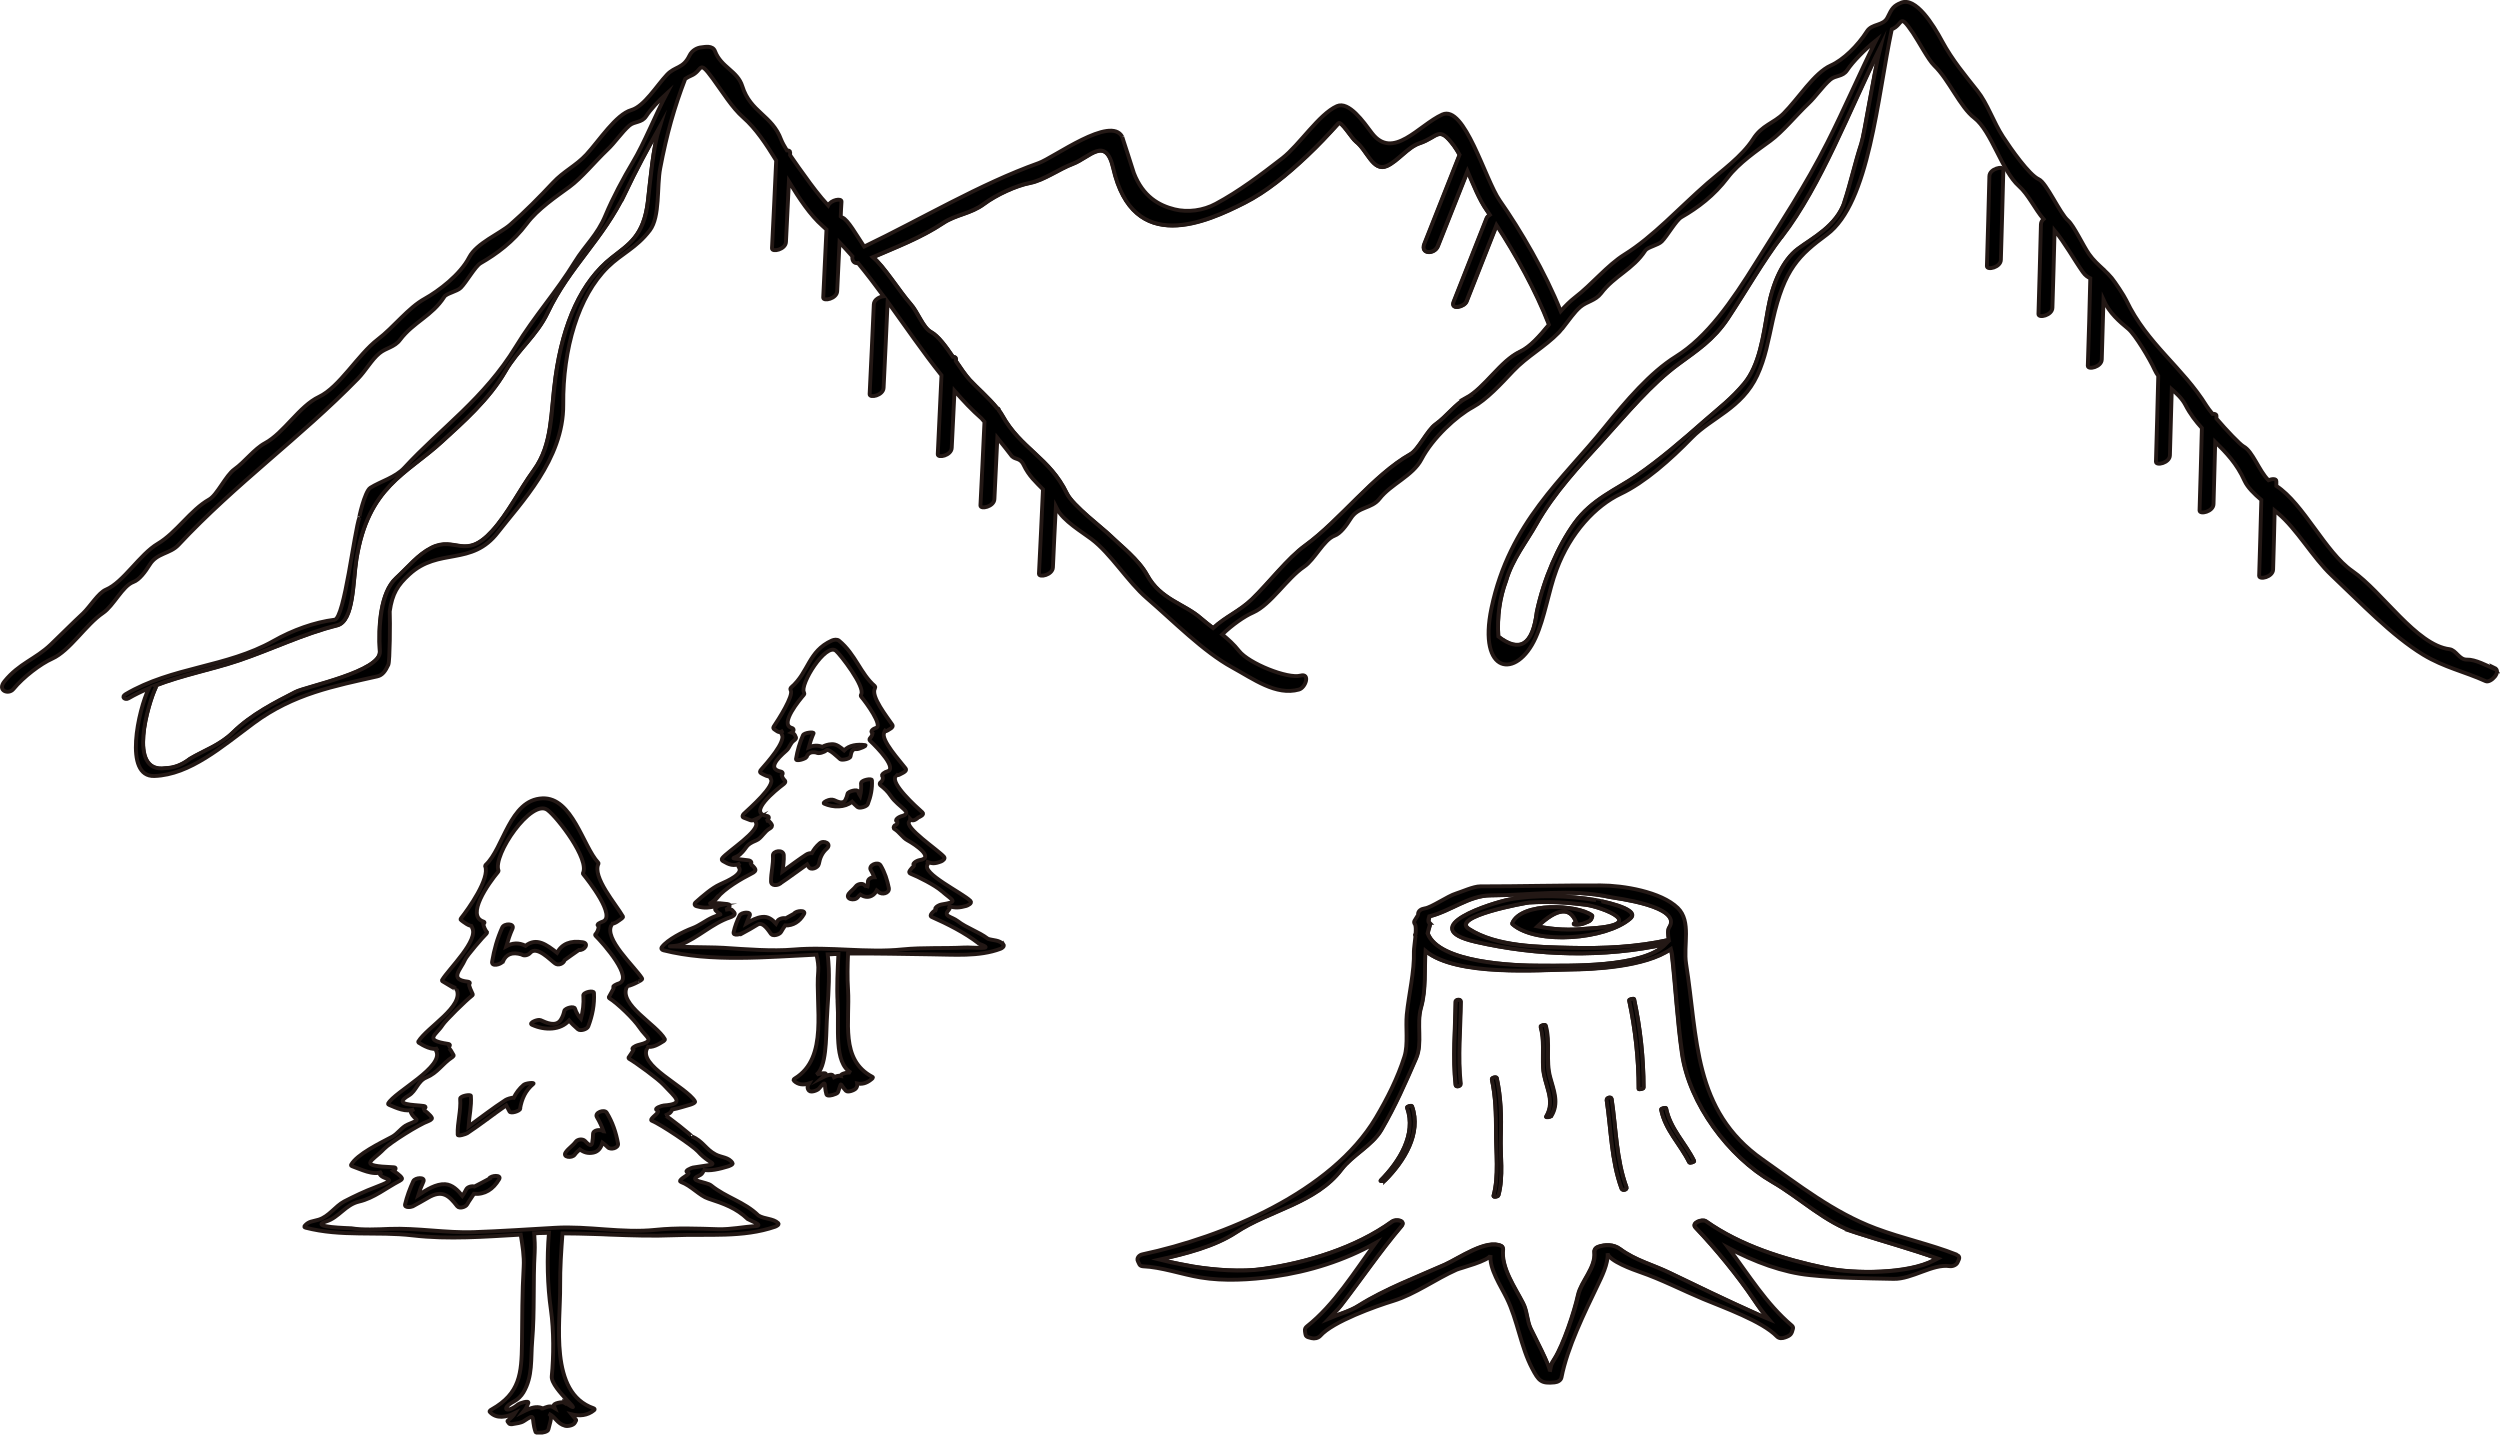 <?xml version="1.0" encoding="UTF-8"?><svg id="_レイヤー_2" xmlns="http://www.w3.org/2000/svg" width="161.08" height="92.43" viewBox="0 0 161.08 92.43"><g id="_レイヤー_1-2"><path d="m40.28,12.42c-1.43,3-3.6,4.78-5,7.73-.71,1.48-1.94,2.4-2.73,3.79-1.05,1.82-2.77,3.32-4.08,4.52-2.3,2.11-4.75,2.88-5.51,7.58-.23,1.42-.16,3.99-1.24,4.26-2.15.53-4.22,1.55-6.36,2.27-1.73.58-3.61.93-5.38,1.62.06.02.08.06.04.14-.44.89-1.87,5.55.63,5.18.55-.01,1.08-.22,1.59-.61.91-.54,1.92-.87,2.76-1.69,1.2-1.17,2.72-1.93,4.03-2.61.67-.35,5.52-1.32,5.44-2.61-.11-1.64.04-3.81,1.04-4.72.81-.74,1.41-1.52,2.28-1.96,1.55-.78,2.16.83,3.91-1.08,1.03-1.13,1.76-2.64,2.69-3.92,1.23-1.69,1.07-3.71,1.4-6.01.49-3.51,1.68-6.15,3.62-7.68,1.09-.87,2.06-1.38,2.33-3.64.17-1.41.32-3.4.74-4.74-.76,1.36-1.5,2.73-2.2,4.2Z" style="fill:none; stroke:#231815; stroke-miterlimit:10; stroke-width:.25px;"/><path d="m96.44,14.51c-.65,1.64-1.29,3.28-1.94,4.92-.14.35-1.03.56-.83.04.71-1.8,1.42-3.6,2.13-5.4.03-.08.11-.16.21-.22-.07-.1-.14-.21-.21-.31-.47-.68-.84-1.63-1.23-2.51-.64,1.61-1.28,3.23-1.92,4.84-.21.52-1.13.53-.86-.15.76-1.91,1.52-3.83,2.27-5.74-.12-.21-.24-.41-.37-.59-1-1.34-1-.56-2.23-.15-.73.24-1.38,1.14-2.09,1.46-.89.4-1.27-1.02-1.99-1.57-.27-.21-.96-1.37-1.13-1.18-.75.82-1.25,1.36-2.03,2.1-1.28,1.21-2.63,2.32-4.04,3.03-2.4,1.21-7.15,3.42-8.44-2.25-.48-2.1-1.54-.67-2.6-.27-.9.34-1.87,1.06-2.76,1.23-.89.17-2.18.76-2.98,1.36-.85.63-1.79.67-2.63,1.23-1.45.96-3.01,1.54-4.52,2.2,0,0,0,0,.01.01.67.52,1.72,2.21,2.41,2.99.49.54.8,1.53,1.33,1.82.47.26.95.92,1.41,1.6.11,0,.19.04.19.12,0,.05,0,.1,0,.15.31.46.61.9.89,1.21.42.46,1.25,1.18,1.77,1.83.06.02.1.05.1.1,0,0,0,.01,0,.02.08.11.16.22.22.33,1.2,2.17,3.05,2.72,4.17,5.04.37.78,2.35,2.27,2.81,2.73.68.67,1.81,1.52,2.36,2.53.86,1.58,2.39,1.84,3.46,2.78.26.23.53.43.8.64.81-.75,1.69-1.08,2.5-1.86,1.11-1.07,2.29-2.63,3.44-3.47,2.24-1.63,4.38-4.53,6.77-5.88.51-.29,1.08-1.54,1.63-1.93.69-.49,1.27-1.31,1.98-1.69,1.22-.66,2.22-2.39,3.47-2.98.66-.31,1.27-1.01,1.87-1.74-.84-2.18-2.16-4.55-3.38-6.42Z" style="fill:none; stroke:#231815; stroke-miterlimit:10; stroke-width:.25px;"/><path d="m114.83,15.2c-1.23,1.62-2.33,3.56-3.5,5.32-.92,1.39-2.03,2.09-3.15,2.92-1.79,1.31-3.37,3.23-4.99,5.01-1.4,1.53-3.06,3.29-4.21,5.34-.62,1.1-1.55,2.26-1.94,3.63-.41,1.11-.58,2.31-.5,3.61,1.39,1.07,2.22.54,2.48-1.59.45-2.14,1.38-4.26,2.42-5.7,1.12-1.56,2.71-2.18,4.02-3.08,1.5-1.03,2.97-2.3,4.4-3.56.87-.77,1.73-1.41,2.53-2.38.97-1.18,1.22-2.99,1.53-4.81.29-1.65.95-3.14,1.92-3.86.95-.71,2.49-1.47,3.01-3.03.4-1.21.68-2.52,1.08-3.73.22-.67.75-4.29,1.24-6.24-2.03,4.11-3.82,8.87-6.33,12.16Z" style="fill:none; stroke:#231815; stroke-miterlimit:10; stroke-width:.25px;"/><path d="m160.78,43.13c-.54-.24-1.3-.65-1.83-.63-.5.02-.69-.61-1.12-.67-2.14-.26-4.32-3.69-6.27-5.04-1.74-1.21-3.13-4.33-4.89-5.48,0-.1,0-.21,0-.31,0-.16-.26-.16-.51-.06-.62-.62-1.01-1.86-1.61-2.18-.22-.12-1.1-1.04-1.74-1.79,0-.06,0-.12,0-.18,0-.1-.11-.14-.25-.12-.17-.21-.31-.39-.39-.52-1.53-2.48-3.82-3.97-5.17-6.8-.16-.33-.72-1.17-.94-1.44-.15-.18-.31-.34-.47-.49-.01-.03-.04-.05-.07-.07-.32-.3-.64-.58-.92-.98-.36-.51-.98-1.84-1.35-2.16-.52-.44-1.39-2.44-1.89-2.66-.62-.28-1.8-1.96-2.31-2.75-.59-.9-1-2.14-1.64-2.94-.82-1.04-1.6-1.96-2.28-3.21-.56-1.05-1.7-2.88-2.65-2.47-.46.2-.57.33-.86.94-.27.57-1,.38-1.33.9-.6.94-1.52,1.84-2.33,2.2-1.07.48-2.09,2.14-3.04,3.09-.64.64-1.4.75-1.97,1.66-.71,1.11-2.06,2.07-2.94,2.84-1.79,1.56-3.5,3.45-5.34,4.59-1.11.69-2.1,1.93-3.2,2.77-.31.24-.61.54-.91.88-1-2.51-2.6-5.23-3.93-7.13-.94-1.35-2.26-6.19-3.7-5.54-1.51.68-3.18,2.98-4.54,1.19-.53-.71-1.48-2.07-2.25-1.73-1.16.52-2.41,2.49-3.51,3.35-1.42,1.1-2.8,2.14-4.29,2.94-.81.44-1.81.57-2.66.36-1.01-.25-2.03-.82-2.62-2.33-.1-.35-.77-2.37-.75-2.34-.73-1.41-4.41,1.34-5.39,1.69-3.78,1.35-7.51,3.59-11.24,5.38-.49-.73-1.05-1.74-1.4-1.87-.03-.01-.08-.04-.11-.07.01-.32.03-.64.05-.96.01-.24-.68-.12-.86.25-.55-.59-1.13-1.37-1.46-1.84-.21-.29-.63-.86-.99-1.4,0-.06,0-.13,0-.19,0-.09-.09-.12-.21-.12-.16-.26-.3-.51-.37-.69-.58-1.58-1.98-1.76-2.5-3.44-.31-1-1.36-1.21-1.76-2.26-.15-.4-.67-.27-.87-.25-.26.02-.61.18-.78.54-.41.85-.93.67-1.45,1.23-.66.7-1.46,2.03-2.29,2.27-.99.28-2.07,1.97-2.9,2.87-.68.73-1.46,1.07-2.15,1.81-.87.93-1.83,1.9-2.76,2.71-.67.58-2.17,1.19-2.64,2.1-.58,1.13-1.99,2.18-2.85,2.66-1.08.59-2,1.84-3.04,2.63-1.29.99-2.46,3.07-3.79,3.7-1.26.59-2.26,2.33-3.47,2.98-.71.38-1.29,1.2-1.98,1.69-.55.39-1.11,1.65-1.62,1.94-1.21.68-2.11,2.14-3.31,2.85-1.17.69-2.22,2.49-3.34,2.96-.49.2-1.02,1.09-1.48,1.53-.7.65-1.38,1.34-2.08,2.01-.98.94-2.04,1.21-2.98,2.37-.5.61.27.87.57.5.65-.79,1.76-1.63,2.5-1.96,1.14-.51,2.17-2.2,3.28-2.95.67-.45,1.26-1.74,1.95-1.99.39-.14.77-.66,1.05-1.11.48-.78,1.31-.69,1.86-1.28,3.71-3.97,7.84-6.9,11.56-10.71.49-.5.88-1.22,1.39-1.64.42-.35.97-.38,1.33-.87.87-1.15,2.06-1.53,2.85-2.77.14-.22.82-.34,1.06-.58.35-.35.93-1.38,1.27-1.58,1.06-.61,2.1-1.38,2.98-2.55.7-.94,1.93-1.77,2.75-2.37.79-.58,1.63-1.62,2.44-2.39.49-.46.93-1.13,1.42-1.56.34-.29.79-.16,1.08-.6.28-.43.79-.98,1.33-1.47-.76,1.44-1.44,3.19-2.19,4.44-.59.99-1.29,2.29-1.76,3.42-.53,1.28-1.32,1.93-1.97,2.99-1.21,1.97-2.6,3.49-3.8,5.46-2.05,3.36-4.81,5.23-7.19,7.81-.57.62-1.52.87-2.19,1.29-.37.23-.78,2.1-.7,1.9-.33.86-.97,6.52-1.6,6.6-1.29.16-2.71.67-3.94,1.37-3.06,1.72-6.49,1.64-9.53,3.43-.32.19-.02.39.18.27.43-.25.87-.46,1.32-.65-.67,1.38-1.65,5.73.36,5.65,2.29-.08,4.36-1.9,6.4-3.41,2.57-1.9,5.22-2.39,7.96-3.01.33-.07.52-.34.71-.75.1-.23.12-2.77.09-3.44.16-1.15.52-1.7,1.26-2.38,1.91-1.76,4.01-.49,5.72-2.72,1.4-1.82,4.23-4.68,4.2-8.22-.03-3.6.97-6.99,2.87-8.86.91-.89,1.84-1.23,2.71-2.37.67-.89.44-2.82.67-4.01.41-2.16.9-3.91,1.61-5.75.14-.09.27-.16.37-.2.78-.32.45-1.12,1.4.18.63.86,1.25,1.88,1.97,2.51.8.7,1.47,1.71,2.12,2.77-.08,1.89-.18,3.77-.27,5.66-.01.27.88.08.9-.41.06-1.3.13-2.59.19-3.89.67,1.1,1.36,2.15,2.18,2.87.08.07.16.15.24.22-.07,1.46-.14,2.92-.21,4.38-.01.27.88.08.9-.41.05-1.05.1-2.1.15-3.15.28.29.55.6.83.91-.04.25.1.48.36.43.56.68,1.11,1.4,1.65,2.14-.26.03-.62.22-.63.52-.08,1.93-.18,3.86-.27,5.79-.01.27.88.08.9-.41.09-1.85.18-3.7.26-5.55,1.15,1.59,2.28,3.25,3.47,4.74-.08,1.7-.16,3.39-.24,5.09-.01.27.88.08.9-.41.06-1.23.12-2.45.18-3.68.56.64,1.13,1.25,1.74,1.78.02.02.09.1.19.22-.08,1.8-.17,3.59-.26,5.39-.01.27.88.08.9-.41.06-1.32.13-2.63.19-3.95.42.52.81,1.02.86,1.09.25.38.58.13.83.65.34.72.8,1.12,1.25,1.58-.08,1.82-.17,3.63-.26,5.44-.01.27.88.08.9-.41.06-1.31.12-2.62.19-3.92.02.04.05.08.07.13.38.78,1.67,1.54,2.22,1.96,1.26.95,2.34,2.75,3.57,3.81,1.73,1.49,3.65,3.45,5.5,4.46,1.37.75,2.83,1.84,4.3,1.43.44-.12.74-1.07.11-.9-.83.23-3.35-.79-3.97-1.59-.33-.42-.7-.75-1.08-1.06.63-.61,1.42-1.17,2-1.42,1.14-.51,2.17-2.2,3.28-2.95.67-.45,1.26-1.73,1.95-1.99.39-.14.77-.66,1.05-1.11.49-.79,1.34-.61,1.86-1.28.72-.93,2.15-1.48,2.7-2.54.72-1.38,2.26-2.79,3.31-3.36.88-.48,1.81-1.49,2.59-2.32.92-.97,2.04-1.55,2.95-2.49.06-.06.11-.13.16-.19.05-.04.09-.09.13-.15.36-.45.7-.97,1.1-1.31.42-.35.96-.39,1.33-.87.87-1.15,2.05-1.53,2.85-2.76.15-.22.82-.34,1.06-.58.35-.35.93-1.38,1.27-1.57,1.06-.61,2.09-1.38,2.98-2.55.71-.94,1.93-1.77,2.75-2.37.79-.58,1.63-1.62,2.44-2.39.49-.46.93-1.13,1.42-1.55.34-.29.79-.17,1.08-.6.38-.57,1.15-1.35,1.86-1.92-1.07,2.15-2.05,4.44-3.13,6.57-1.4,2.77-3.05,5.26-4.61,7.76-1.55,2.49-3.12,4.77-5.16,6.04-1.64,1.02-3.2,2.85-4.6,4.58-2.63,3.28-6.11,6.09-7.27,11.61-.9,4.29,1.63,4.61,2.84,1.92.6-1.32.82-2.97,1.35-4.39.9-2.41,2.53-4.12,4.13-4.88,1.55-.73,3.22-2.21,4.59-3.62,1.28-1.31,3.22-1.89,4.21-4.01.52-1.11.71-2.24,1-3.55.74-3.33,1.72-4.22,3.49-5.53,2.75-2.04,3.25-8.87,4.18-13.22.77-.32.44-1.12,1.36.23.39.58.99,1.73,1.37,2.1.95.91,1.67,2.68,2.59,3.38,1.09.83,1.78,3.43,2.87,4.39.61.54,1.03,1.48,1.59,2.13-.1.09-.16.19-.17.32-.04,1.93-.11,3.87-.16,5.8,0,.28.89.08.9-.41.05-1.66.1-3.32.14-4.98.63.75,1.28,1.92,1.82,2.68.17.24.33.33.48.4-.04,1.88-.1,3.76-.16,5.64,0,.28.89.08.9-.41.04-1.28.07-2.56.11-3.84.38.85,1.03,1.4,1.6,1.87.44.37,1.39,1.95,1.7,2.64.06.14.15.27.23.39-.04,1.84-.1,3.69-.15,5.53,0,.28.89.08.9-.41.04-1.42.08-2.84.12-4.26.33.29.66.59.88,1.01.31.6.67,1.06,1.06,1.49-.04,1.77-.1,3.54-.15,5.31,0,.28.89.08.9-.41.04-1.34.07-2.68.11-4.01.7.69,1.39,1.39,1.89,2.51.19.42.63.85,1.08,1.23-.04,1.63-.09,3.26-.14,4.89,0,.28.89.08.9-.41.04-1.26.07-2.53.1-3.79.07.06.14.11.2.16,1.23,1.02,2.26,2.87,3.46,4,1.89,1.78,3.88,3.89,5.92,5.13,1.36.82,2.63,1.07,4.02,1.7.31.14,1.07-.63.55-.87ZM41.75,12.96c-.26,2.25-1.23,2.77-2.33,3.64-1.94,1.53-3.13,4.17-3.62,7.68-.32,2.31-.17,4.32-1.4,6.01-.93,1.28-1.66,2.79-2.69,3.92-1.75,1.92-2.36.3-3.91,1.08-.87.44-1.47,1.21-2.28,1.96-.99.91-1.14,3.08-1.04,4.72.08,1.29-4.77,2.26-5.44,2.61-1.32.68-2.84,1.44-4.03,2.61-.84.82-1.85,1.15-2.76,1.69-.51.4-1.04.6-1.59.61-2.5.37-1.07-4.28-.63-5.18.04-.08.01-.12-.04-.14,1.77-.69,3.65-1.04,5.38-1.62,2.13-.72,4.21-1.73,6.36-2.27,1.08-.27,1.01-2.83,1.24-4.26.75-4.7,3.21-5.46,5.51-7.58,1.31-1.21,3.03-2.7,4.08-4.52.8-1.38,2.03-2.3,2.73-3.79,1.4-2.95,3.58-4.73,5-7.73.7-1.47,1.44-2.83,2.2-4.2-.42,1.34-.57,3.32-.74,4.74Zm52.73,12.68c-.71.39-1.29,1.2-1.98,1.69-.55.39-1.11,1.64-1.63,1.93-2.39,1.35-4.53,4.25-6.77,5.88-1.15.83-2.33,2.4-3.44,3.47-.81.78-1.69,1.11-2.5,1.86-.27-.21-.54-.42-.8-.64-1.07-.94-2.6-1.2-3.46-2.78-.55-1-1.67-1.86-2.36-2.53-.47-.46-2.44-1.96-2.81-2.73-1.12-2.32-2.96-2.86-4.17-5.04-.06-.11-.14-.22-.22-.33,0,0,0-.01,0-.02,0-.05-.04-.09-.1-.1-.52-.65-1.35-1.37-1.77-1.83-.28-.31-.58-.75-.89-1.21,0-.05,0-.1,0-.15,0-.08-.08-.12-.19-.12-.47-.68-.95-1.35-1.41-1.6-.53-.29-.85-1.28-1.33-1.82-.69-.78-1.75-2.47-2.41-2.99,0,0,0,0-.01-.01,1.52-.66,3.07-1.24,4.52-2.2.84-.56,1.78-.59,2.63-1.23.81-.6,2.09-1.19,2.98-1.36.9-.18,1.87-.9,2.76-1.23,1.06-.4,2.12-1.83,2.6.27,1.29,5.67,6.04,3.46,8.44,2.25,1.41-.71,2.76-1.82,4.04-3.03.78-.74,1.29-1.27,2.03-2.1.17-.19.86.97,1.13,1.18.72.55,1.1,1.97,1.99,1.57.71-.32,1.36-1.22,2.09-1.46,1.23-.4,1.23-1.19,2.23.15.13.17.25.38.37.59-.76,1.92-1.52,3.83-2.27,5.74-.27.68.65.67.86.15.64-1.61,1.28-3.23,1.92-4.84.38.89.75,1.83,1.23,2.51.07.1.14.21.21.31-.09.06-.17.13-.21.22-.71,1.8-1.42,3.59-2.13,5.4-.2.52.69.31.83-.04.64-1.64,1.29-3.28,1.94-4.92,1.22,1.87,2.54,4.24,3.38,6.42-.6.73-1.21,1.43-1.87,1.74-1.26.59-2.26,2.32-3.47,2.98Zm24.37-12.64c-.52,1.56-2.06,2.32-3.01,3.03-.97.73-1.63,2.22-1.92,3.86-.32,1.82-.56,3.63-1.53,4.81-.8.97-1.66,1.62-2.53,2.38-1.43,1.26-2.9,2.53-4.4,3.56-1.31.9-2.9,1.52-4.02,3.08-1.03,1.44-1.97,3.57-2.42,5.7-.26,2.13-1.09,2.66-2.48,1.59-.08-1.3.08-2.5.5-3.61.4-1.37,1.33-2.53,1.94-3.63,1.15-2.04,2.81-3.8,4.21-5.34,1.62-1.78,3.2-3.7,4.99-5.01,1.13-.83,2.23-1.53,3.15-2.92,1.16-1.76,2.26-3.7,3.5-5.32,2.51-3.29,4.3-8.05,6.33-12.16-.48,1.95-1.02,5.57-1.24,6.24-.4,1.22-.68,2.52-1.08,3.73Z" style="stroke:#231815; stroke-miterlimit:10; stroke-width:.25px;"/><path d="m128.18,11.35c-.04,1.93-.11,3.87-.16,5.8,0,.28.89.08.9-.41.05-1.93.12-3.87.16-5.8,0-.28-.89-.07-.9.41Z" style="stroke:#231815; stroke-miterlimit:10; stroke-width:.25px;"/><path d="m64.64,60.86c-.21-.3-.66-.26-.98-.37,0,0,0,0,0,0-.62-.47-1.37-.69-1.95-1.14-.41-.31-.97-.3-.58-.72.09-.1.08-.17-.01-.23-.02,0-.03-.02-.05-.03.03.01.05.01.08.02.4.12.68.1,1.11-.02.09-.03.41-.17.27-.32-.52-.52-3.19-1.79-2.76-2.35.05-.07.02-.13-.03-.16-.02-.02-.05-.03-.08-.04.04.01.07.02.11.04.29.1.44.13.88-.04.09-.04.28-.17.18-.29-.37-.43-2.61-1.91-2.24-2.29.04-.04.06-.09.06-.14.12.13.29.1.52-.11.08-.03.42-.18.27-.32-.44-.39-2.08-1.88-1.73-2.32.03-.04.04-.12,0-.15.18.13.22.03.46-.08.1-.05.28-.16.18-.29-.32-.43-1.66-1.88-1.37-2.32.05-.08.02-.14-.05-.18.21.15.12.13.46-.07.09-.05.17-.15.1-.25-.31-.46-1.4-1.83-1.12-2.33.02-.04.04-.11,0-.15-.93-.8-1.24-2.05-2.31-2.93-.12-.1-.32-.07-.46-.01-1.53.69-1.48,2.03-2.61,3.01-.07.06-.08.12-.04.2.2.34-.81,1.91-1.1,2.34-.05.07-.02.14.05.18.25.16.28.25.57.07-.09.05-.17.15-.1.25.3.44-.96,1.85-1.33,2.27-.07.07-.11.17,0,.23.11.06.51.31.66.16-.06.06-.1.13-.04.2.33.43-1.35,1.89-1.75,2.27-.06.06-.11.19,0,.23.63.22.41.26.94.03.01,0,.02,0,.03-.01,0,0-.02.01-.03.01-.11.05-.23.15-.15.27.33.53-1.83,1.88-2.17,2.32-.05.07-.02.14.05.18.37.22.71.37,1.12.14-.09.05-.17.15-.1.25.31.43-.65.86-1.21,1.11-.53.24-1.13.77-1.57,1.16-.11.1-.07.22.07.25.55.15.77.09,1.24,0,.08-.02.16-.03.25-.05-.04,0-.1.03-.15.07-.11.06-.2.16-.12.25.37.41.54.13-.18.44-.46.2-.84.53-1.33.71-.54.2-1.6.73-1.96,1.22-.07.1.02.18.11.2,3.08.78,6.63.43,9.86.28.08.36.14.73.11,1.08-.2,2.23.69,5.57-1.51,6.9-.05.03-.11.09-.06.14.27.27.62.29.97.18-.1.16-.13.32.01.47.13.13.54-.02.64-.14.53-.63.29-.27.48.38.04.12.35.07.55-.02.1-.03.18-.08.2-.14.26-.72.07-.55.5-.08.12.13.54-.03.64-.14.09-.1.11-.22.09-.33.3.06.6,0,.93-.28.03-.02.13-.11.06-.14-2.12-1.11-1.45-3.59-1.58-5.64-.05-.78-.03-1.55,0-2.31,1.76-.02,3.58.03,5.33.05,1.47.01,3.1.17,4.5-.36.11-.04.27-.16.18-.29Zm-18.44-3.01c.5-.61,1.54-1.22,2.27-1.59.1-.05.27-.15.18-.29-.06-.09-.21-.31-.36-.23.22-.12.12-.29-.08-.31-1.49-.18-.88-.06-.52-.39.49-.45.3-.59,1.04-.89.33-.13.52-.59.89-.78.09-.05.16-.15.1-.25-.07-.12-.18-.3-.38-.21.13-.06.34-.3.07-.34-1.26-.18.58-1.67,1.06-2.03.08-.06.18-.15.1-.25-.1-.09-.16-.2-.2-.33.1-.1.08-.22-.07-.25-.81-.17-.3-.77.37-1.35.21-.18.23-.46.49-.65.08-.06.18-.14.1-.25-.04-.14-.13-.22-.25-.26.15-.09.18-.25,0-.3-.82-.23.54-1.85.79-2.14.04-.05.02-.1,0-.15-.29-.5,1.41-3.22,2.06-2.68.28.23,1.9,2.32,1.63,2.81-.03.05-.04.1,0,.15.32.37,1.42,1.89.95,2.01-.14.04-.43.21-.22.35-.02.12-.08.23-.17.32-.03.04-.04.11,0,.15.49.45,1.82,1.84,1.09,1.99-.07.01-.43.2-.27.32.04.17-.01.3-.16.4-.03.04-.04.11,0,.15.27.21.49.41.68.7.52.77,1.55,1.1.65,1.32-.1.03-.47.24-.22.35.02.11-.04.19-.18.24-.07.08-.1.17,0,.23.3.18.53.56.81.71.59.32,1.77,1.15.79,1.29-.17.03-.61.27-.25.39-.15-.05-.32.22-.38.3-.05.06-.03.15.05.18.51.2,1.59.75,2.01,1.12.77.67,1.11.68-.02.87-.17.03-.61.27-.25.39-.18-.06-.26.06-.37.18-.06.07-.11.18,0,.23,1,.44,2.16,1.03,3.01,1.69,0,.02.03.04.07.05,1.13.41-.44.2-.97.23-1.33.07-2.65-.01-3.98.12-2.33.24-4.66-.19-7.02.01-1.39.12-3.09-.02-4.5-.11-.69-.04-1.4-.03-2.09-.05-2.36-.08-1.08,0-.71-.15,1.12-.43,2.05-1.38,3.2-1.76.1-.03.4-.16.27-.32-.19-.22-.19-.25-.59-.17.15-.03.48-.33.16-.37-1.55-.21-1.23.23-.69-.42Zm7.77,6.78c.1,1.53-.27,3.85.87,4.49-.11-.06-.71.05-.67.2-.13-.03-.31.02-.44.09-.02-.04-.03-.08-.06-.12-.09-.12-.43.02-.52.06-.06.03-.1.05-.14.07.09-.08.16-.16.19-.2.1-.15-.54-.02-.61.03.66-.47.63-2.34.68-3.44.05-1.13.17-2.25.13-3.39-.01-.31-.04-.62-.07-.93.15,0,.31-.01.46-.02.07,0,.15,0,.23,0-.05,1.05-.11,2.1-.05,3.16Z" style="stroke:#231815; stroke-miterlimit:10; stroke-width:.25px;"/><path d="m51.97,48.77c.1-.26.31-.35.63-.28.14.1.53-.03.63-.14.16-.17.79.48.91.57.11.08.63-.02.66-.18.04-.18.07-.51.37-.47.16.02.75-.24.57-.26-.51-.07-1.03,0-1.35.34-.24-.21-.5-.42-.8-.4-.24.01-.43.07-.61.17-.3-.12-.59-.09-.87.03.08-.3.18-.6.31-.9.05-.11-.6-.05-.68.12-.22.5-.36.99-.45,1.53-.03.19.6,0,.68-.12Z" style="stroke:#231815; stroke-miterlimit:10; stroke-width:.25px;"/><path d="m55.48,50.47c.02.28,0,.55-.06.81-.05-.08-.1-.18-.13-.29-.05-.16-.65,0-.68.15-.03.14-.07.27-.14.4-.15.3-.53.1-.73.01-.14-.06-.31-.02-.44.03-.02,0-.32.15-.2.2.59.26,1.33.26,1.8-.12.1.12.22.22.35.34.13.11.6-.03.66-.18.2-.51.3-1.01.27-1.55,0-.14-.7-.01-.69.18Z" style="stroke:#231815; stroke-miterlimit:10; stroke-width:.25px;"/><path d="m56.12,56.08c.08.14.15.29.21.44-.19,0-.41.11-.41.29,0,.14,0,.27-.05.41.01-.05-.15-.17-.18-.2-.14-.14-.45-.05-.55.09-.13.18-.32.3-.45.47-.26.36.38.5.58.23.05-.06.1-.12.16-.17.22.14.48.21.73.08.16-.08.26-.21.33-.35.04.03.09.06.12.1.2.21.72.09.66-.25-.1-.51-.26-1.01-.53-1.46-.17-.29-.82-.01-.63.31Z" style="stroke:#231815; stroke-miterlimit:10; stroke-width:.25px;"/><path d="m47.83,60.14c.34-.18.66-.37.99-.57.35-.2.71.41.86.61.13.17.55.03.64-.12.08-.15.18-.29.27-.43.51.02.94-.25,1.21-.73.17-.29-.52-.23-.64-.03-.18.1-.36.2-.54.3-.15-.05-.46.03-.53.18-.03.06-.06.1-.09.16-.24-.27-.52-.48-.9-.43-.35.04-.68.22-1,.41.06-.16.12-.32.2-.48.15-.31-.54-.24-.64-.03-.17.34-.31.71-.39,1.08-.06.28.46.12.56.07Z" style="stroke:#231815; stroke-miterlimit:10; stroke-width:.25px;"/><path d="m50.26,56.93c.6-.4,1.16-.83,1.75-1.24.03.05.06.1.09.16.14.26.62.06.66-.18.07-.39.21-.72.51-.99.35-.31-.19-.58-.46-.34-.22.19-.38.4-.5.63-.12-.01-.27.03-.36.09-.52.34-1.02.72-1.53,1.09.04-.35.1-.7.08-1.06-.03-.38-.72-.28-.7.04.04.56-.13,1.1-.12,1.66,0,.31.4.27.58.15Z" style="stroke:#231815; stroke-miterlimit:10; stroke-width:.25px;"/><path d="m48.86,78.31c-.9-.88-2.08-1.15-3.04-1.93-.29-.24-1.58-.28-.78-.63.17-.08.2-.13.29-.3.02-.05-.02-.08-.06-.09.42.13,1.13-.05,1.62-.2.04-.01.37-.12.31-.22-.24-.39-.71-.35-1.1-.56-.63-.33-.83-.88-1.53-1.16.14.06-1.64-1.38-1.72-1.34.26-.13.36-.15.46-.39.39-.07.79-.21,1.16-.31.04-.01.37-.12.31-.22-.59-.95-3.73-2.32-3.07-3.44.03-.04-.03-.08-.06-.09.39.11.79-.15,1.11-.35.02-.02.1-.08.08-.12-.53-.95-3.01-2.24-2.45-3.37.01-.03,0-.05-.02-.07.13.09,1.02-.39.78-.28.04-.02.27-.11.22-.2-.47-.75-2.51-2.58-1.96-3.45.03-.05-.03-.08-.06-.09.21.1.6-.25.71-.32.02-.02.1-.08.08-.12-.45-.79-2-2.56-1.58-3.41.01-.03,0-.05-.02-.07-.97-1.04-1.67-4.22-3.59-4.14-2.12.09-2.5,3.22-3.66,4.29-.02.02-.03.05-.03.08.32.78-1.08,2.76-1.56,3.36-.02.03-.05.08,0,.11.12.09.59.48.79.36-.02.01-.1.08-.08.12.48.8-1.5,2.67-1.93,3.39-.01.03,0,.05.02.07-.1-.06.89.52.95.45-.02.02-.03.05-.03.08.49,1.1-1.9,2.43-2.47,3.36-.01.03,0,.05.02.07.27.18.92.54,1.26.35-.03.02-.18.1-.14.16.59,1.03-2.67,2.66-3.08,3.41-.03.05.03.08.06.09.48.2,1.09.5,1.62.28-.05.02-.26.1-.22.2.26.6.79.37-.21.79-.39.17-.63.59-1.01.79-.75.4-2.25,1.12-2.63,1.8-.03.05.03.08.06.09.53.18,1.38.63,1.93.36-.03.02-.17.1-.14.16.24.42,1.37.21-.29.84-.67.25-1.36.58-2,.91-.59.31-.99.98-1.66,1.18-.4.12-.62.09-.88.38-.05.05-.04.12.04.13,2.33.6,4.58.23,6.92.5,2.31.27,4.63.08,6.95-.05.11.69.23,1.39.19,2.08-.1,1.67-.09,3.3-.11,4.97-.03,1.88-.12,3.18-1.95,4.21-.05.03-.19.1-.12.17.43.46,1.07.34,1.63.06-.1.16-.24.31-.41.44-.01.01-.11.07-.08.11.03.04.06.08.09.12.06.08.2.06.28.04.21-.04.48-.06.67-.18.85-.56.45-.24.76.68.02.07.14.08.27.06.19.02.54-.07.56-.2.11-.49.31-.89.01-1.03.48.23.53.64,1.08.79.17.04.53-.03.62-.2.03-.05.06-.1.08-.15.01-.02,0-.04-.02-.06-.1-.11-.18-.22-.27-.33.5.12,1.01.09,1.45-.27.06-.05.03-.1-.03-.12-2.91-1-2.13-5.52-2.16-7.88-.01-1.16.07-2.28.15-3.39.67,0,1.33.02,2,.04.35.01.7.02,1.05.04,1.38.05,2.77.1,4.15.04,2.16-.09,4.42.17,6.5-.55.06-.02.3-.13.2-.23-.33-.31-.87-.25-1.27-.49Zm-12.51,12.06c-.11-.07-.74.05-.67.21.02.06.05.1.07.15-.05-.03-.09-.05-.15-.08-.19-.09-.45.03-.62.1,0,0-.01,0-.02,0,0-.01-.03-.02-.05-.03-.35-.13-.68-.01-1.03.15-.05.03-.1.05-.14.07.1-.12.21-.29.3-.54.07-.2-.58.02-.65.08-.74.62-1.19.31-.26-.19.24-.13.45-.34.59-.57.62-1.04.47-2.15.57-3.34.16-1.86.05-3.8.16-5.68.02-.42,0-.83-.03-1.23.1,0,.21-.01.31-.02.21,0,.43-.01.64-.02-.14,1.63-.1,3.4.13,4.99.18,1.28.18,2.98.05,4.26-.08.82,2.47,2.75.8,1.66Zm-5.8-10.98c-1.83.06-3.65-.28-5.48-.21-.7.03-1.74.08-2.43-.04-.06-.01-2.84-.06-1.62-.44.81-.25,1.24-1.08,2.11-1.28.96-.22,1.76-.89,2.63-1.34.04-.02.16-.09.14-.16-.05-.16-.54-.48-.54-.48.12-.06.22-.22.01-.23-2.39-.1-1.43-.34-.63-1.18.38-.4,2.25-1.58,2.87-1.8.05-.02.25-.11.22-.2-.06-.15-.5-.56-.62-.51.12-.05.35-.22.09-.26-.65-.09-2.04-.04-.96-.68.48-.28.57-.92,1.12-1.15.76-.32,1-.86,1.69-1.32.02-.02.1-.08.08-.12-.05-.09-.29-.54-.37-.5.12-.07.21-.2.01-.23-1.62-.24-.77-.56-.35-1.22.2-.31,1.5-1.58,1.86-1.86.03-.02.1-.07.08-.12-.06-.14-.29-.59-.22-.66.08-.09-.01-.14-.1-.15-1.24-.13-.45-.77-.17-1.43.1-.23,1.16-1.47,1.38-1.67.02-.02.03-.05.03-.08-.12-.15-.2-.33-.24-.52.07-.05.12-.14.01-.17-1.16-.38.33-2.47.94-3.2.02-.02.03-.05.03-.08-.4-1,2.13-4.68,3.16-3.91.65.49,2.72,3.18,2.28,4.07-.01.03,0,.05.02.07.28.34,2.19,2.76,1.23,3.06-.08.03-.46.17-.24.28,0,.21-.08.39-.22.55-.01.03,0,.05.02.07.46.45,2.54,2.79,1.46,3.09-.04.01-.43.16-.29.26.03.02-.27.51-.31.6-.01.03,0,.05.02.07.56.35,1.6,1.36,1.95,1.89.47.71,1.09.85-.14,1.15-.06.01-.48.21-.24.28.03,0-.3.48-.32.51-.01.03,0,.05.02.07.48.28,1.88,1.3,2.24,1.69.75.82,1.42,1.23,0,1.33-.08,0-.69.19-.42.31.24.1-.3.4-.38.59-.02.05.02.08.06.09.51.2,2.62,1.6,2.95,1.97.9,1.02,1.7.71-.33,1.04-.06.01-.6.22-.34.3.28.09-.37.33-.48.54-.02.05.03.08.06.09.65.23,1.2.89,1.76,1.07,1.01.33,1.8.61,2.54,1.32.12.08,1.07.41.52.45-.86.05-1.56.22-2.43.2-1.33-.04-2.69-.1-4.02.04-2.18.23-4.33-.26-6.49-.13-1.75.1-3.5.22-5.25.28Z" style="stroke:#231815; stroke-miterlimit:10; stroke-width:.25px;"/><path d="m32.4,61.96c.21-.49.61-.64,1.21-.46.16.12.43.04.55-.1.42-.5,1.31.47,1.61.68.2.15.55.01.61-.22.31-.22.61-.44.92-.65.34.05.7-.43.24-.5-.78-.12-1.33.1-1.65.68-.68-.53-1.32-1.01-2.03-.45-.45-.23-.86-.18-1.24.03.11-.38.23-.76.4-1.13.16-.36-.53-.36-.66-.08-.32.71-.52,1.42-.65,2.19-.07.37.56.19.68.01Z" style="stroke:#231815; stroke-miterlimit:10; stroke-width:.25px;"/><path d="m37.59,64.17c.03.51-.03.99-.16,1.47-.16-.18-.3-.38-.38-.65-.06-.2-.65-.03-.69.14-.05.22-.11.39-.23.58-.31.48-.95.18-1.3.02-.18-.08-.81.19-.55.3.84.38,1.84.35,2.39-.28.16.2.35.38.57.57.15.13.59,0,.66-.18.27-.71.41-1.41.37-2.17-.01-.18-.7-.05-.69.18Z" style="stroke:#231815; stroke-miterlimit:10; stroke-width:.25px;"/><path d="m38.16,73.62c-.07.38-.4-.05-.47-.11-.15-.15-.48-.11-.6.06-.18.25-.45.41-.63.66-.26.35.4.41.57.17.09-.13.21-.23.33-.34.26.19.53.28.89.2.32-.07.48-.33.57-.63.12.09.24.18.34.29.17.19.71.06.66-.24-.13-.71-.35-1.37-.73-1.99-.15-.24-.81,0-.63.29.18.3.32.61.43.93,0,0-.01,0-.02-.02-.16-.14-.66-.1-.66.18,0,.19-.02.36-.05.54Z" style="stroke:#231815; stroke-miterlimit:10; stroke-width:.25px;"/><path d="m31.52,75.95c-.32.17-.63.34-.95.5-.16-.05-.45.02-.53.18-.07.15-.16.29-.25.42-.29-.36-.64-.72-1.11-.75-.58-.03-1.19.35-1.73.71.09-.3.2-.59.33-.87.15-.33-.54-.27-.65-.04-.22.48-.41.99-.53,1.5-.05.24.38.18.49.13.33-.18.66-.36.98-.55.94-.56,1.37-.13,1.89.54.14.18.55.05.64-.12.13-.24.3-.45.44-.68.69.06,1.24-.29,1.62-.94.18-.3-.52-.26-.65-.04Z" style="stroke:#231815; stroke-miterlimit:10; stroke-width:.25px;"/><path d="m33.51,71.42c.11-.63.35-1.16.85-1.58.14-.12-.5-.05-.62.06-.28.24-.49.52-.64.83-.15-.02-.46.1-.52.14-.82.53-1.6,1.14-2.39,1.71.04-.66.2-1.3.15-1.97,0-.12-.7,0-.69.18.06.78-.19,1.53-.16,2.32,0,.14.55-.05.61-.09.86-.57,1.67-1.21,2.52-1.8.07.13.14.26.21.4.08.15.66-.03.69-.18Z" style="stroke:#231815; stroke-miterlimit:10; stroke-width:.25px;"/><path d="m119.62,79.43c-2.03-.65-3.66-2.27-5.44-3.29-2.81-1.62-5.34-5.02-5.81-8.26-.3-2.1-.41-4.24-.65-6.35-.01-.09-.04-.23-.08-.39-1.65,1.16-5.07,1.3-6.47,1.32-1.92.02-7.34.46-9.34-1.2-.08,1.23.05,2.48-.29,3.66-.3,1.06.11,2.28-.31,3.25-.72,1.65-1.33,3.05-2.24,4.62-.59,1.01-1.87,1.63-2.57,2.55-1.64,2.17-4.66,2.64-6.8,4.06-1.37.9-3.25,1.38-4.93,1.75.79.2,2.03.43,2.17.45,1.37.23,3.12.36,4.5.16,2.83-.4,5.97-1.35,8.33-3.06.23-.17.91-.08.59.3-1.39,1.64-2.57,3.4-3.89,5.1-.23.3-.52.56-.78.84.64-.27,1.34-.44,1.93-.82,1.68-1.06,3.73-1.83,5.55-2.64.89-.4,2.7-1.68,3.64-1.2.07.03.1.13.1.2-.14,1.2.77,2.48,1.3,3.5.25.5.24,1.11.48,1.62.21.45,1.3,2.48,1.23,2.78.11-.53.06-.42.33-.86.54-.86,1.26-2.97,1.5-4.08.19-.88,1.15-1.76,1.05-2.76-.02-.15.08-.29.22-.34.47-.17,1.02-.18,1.44.14.99.74,2.1,1,3.19,1.53,1.8.87,3.64,1.76,5.47,2.58.3.14.59.27.89.39-.33-.39-.63-.8-.91-1.22-1.07-1.59-2.47-3.29-3.79-4.68-.27-.29.44-.56.67-.4,2.25,1.59,5.05,2.47,7.72,3.02,1.87.39,5.31.38,6.97-.5.06-.03.15-.08.23-.12-1.69-.61-3.52-1.11-5.21-1.65Zm-30.37-3.39c-.06.06-.36.09-.29.02,1.18-1.19,2.32-2.96,1.7-4.69-.03-.07.29-.17.32-.08.63,1.75-.53,3.55-1.73,4.76Zm4.85-6.21c.02.15-.3.23-.32.08-.19-1.76-.02-3.6,0-5.37,0-.14.32-.19.32-.02-.02,1.75-.2,3.57-.01,5.31Zm2.45,7.18c-.03.1-.34.15-.32.04.35-1.25.15-2.84.16-4.15,0-1.13-.02-2.24-.27-3.36-.02-.1.29-.18.32-.08.27,1.23.31,2.49.26,3.75-.04,1.22.18,2.6-.15,3.79Zm3.39-5.1c-.05.08-.35.1-.31.05.66-1.08-.15-2.05-.19-3.17-.04-.89.08-1.76-.16-2.63-.02-.08.29-.17.32-.08.31,1.1-.02,2.25.29,3.35.24.88.57,1.65.07,2.48Zm4.54,4.68c-.67-1.83-.67-3.8-.96-5.7-.02-.16.29-.24.32-.08.29,1.91.29,3.88.96,5.7.06.15-.26.24-.32.08Zm1.1-6.43c0-1.91-.21-3.83-.61-5.7-.02-.07.3-.15.32-.08.4,1.87.61,3.79.61,5.7,0,.09-.32.13-.32.08Zm3.26,4.73c-.58-1.17-1.55-2.08-1.81-3.4-.01-.07.3-.15.32-.08.26,1.32,1.23,2.22,1.81,3.4.02.05-.28.16-.32.08Z" style="fill:none; stroke:#231815; stroke-miterlimit:10; stroke-width:.25px;"/><path d="m92.1,59.46c.06.06.04.15.02.22-.05.15-.09.31-.12.46.71,1.91,5.6,2.09,7.26,2.08,1.83,0,6.61.15,8.09-1.39-3.99.88-8.31.76-12.26-.15-4-.92,1.11-2.52,2.16-2.72,1.78-.34,3.84-.26,5.61.04,0,0,2.95.53,2.19,1.18-1.55,1.35-6.03,1.72-7.58.37-.02-.02-.03-.04-.02-.06.57-1.38,4.2-1.21,5.13-.51.02.02.03.04.02.06-.08.34-.24.32-.58.47-.18.08-.93.12-.45-.09-.4-1-1.23-.91-2.49.27,1.03.21,2.06.26,3.11.15,4.34-.21.94-1.42.03-1.54-1.26-.17-2.41-.23-3.68-.15-.18.01-5.13.9-3.88,1.71,1.77,1.14,4.53,1.16,6.57,1.21,2.12.05,4.24-.05,6.31-.51-.06-.33-.08-.64.02-.79.91-1.39-3.48-1.9-3.79-1.97-2.57-.56-5.12-.12-7.7-.11-1.4,0-2.61,1.03-3.95,1.35-.05.17-.1.33-.01.42Z" style="fill:none; stroke:#231815; stroke-miterlimit:10; stroke-width:.25px;"/><path d="m126.07,80.85s-.01-.01-.02-.02c-1.7-.67-3.49-1.04-5.21-1.69-2.71-1.02-4.96-2.8-7.28-4.43-4.5-3.16-4.16-7.85-4.92-12.6-.19-1.21.35-2.74-.54-3.61-1.08-1.05-3.53-1.45-4.96-1.45-2.6-.01-5.17.06-7.77.06-.43,0-1.19.35-1.55.46-.54.16-1.6.91-2.02.96-.21.03-.45.15-.43.4,0,.05-.22.36-.23.39-.04.07-.03.16.02.22.07.1.07.35.05.63-.03.03-.05.05-.04.08,0,.03.02.06.03.08-.04.39-.1.81-.1.97.04,1.31-.33,2.76-.46,4.07-.08.82.1,1.92-.15,2.71-.44,1.39-1.1,2.69-1.84,3.94-2.85,4.8-9.83,7.69-15.04,8.8-.21.04-.4.24-.29.45.03.07.07.14.1.21.03.07.16.11.22.11,1.21.05,2.51.52,3.72.72,1.51.25,3.2.15,4.71-.06,2.28-.32,4.54-1.03,6.56-2.16-1.37,1.87-2.66,3.98-4.42,5.37-.09.07-.15.16-.13.29.01.08.02.17.04.25.01.08.1.14.17.16.07.02.15.04.22.06.19.05.42,0,.56-.15.8-.92,3.59-1.91,4.7-2.25,1.4-.43,2.73-1.41,4.08-2.01.22-.1,2.14-.58,2.19-.95-.1.88.66,2,1.04,2.78.7,1.42.91,3.15,1.64,4.53.42.8.57.99,1.45.9.19-.02.4-.12.44-.32.38-1.95,1.48-4.16,2.34-5.96.21-.44.7-1.4.63-2.05.05.5,1.71,1.09,2.09,1.22,1.39.48,2.72,1.17,4.08,1.74,1.27.53,3.8,1.43,4.74,2.41.15.15.35.13.54.06.36-.13.41-.22.5-.58.02-.08-.04-.15-.1-.2-1.61-1.36-2.77-3.26-4.06-4.98,1.66.89,3.52,1.58,5.25,1.75,1.83.19,3.54.2,5.39.24,1.18.03,2.51-.98,3.6-.82.18.03.44-.06.52-.24.03-.06.05-.12.08-.18.07-.16,0-.25-.13-.3Zm-30.02-23.16c2.58,0,5.13-.45,7.7.11.32.07,4.71.58,3.79,1.97-.1.15-.07.46-.02.79-2.07.46-4.19.56-6.31.51-2.04-.05-4.8-.06-6.57-1.21-1.26-.81,3.69-1.7,3.88-1.71,1.27-.07,2.42-.01,3.68.15.92.12,4.31,1.33-.03,1.54-1.04.11-2.08.06-3.11-.15,1.26-1.19,2.09-1.28,2.49-.27-.48.21.27.17.45.09.34-.15.51-.13.58-.47.01-.03,0-.05-.02-.06-.93-.71-4.56-.87-5.13.51-.01.03,0,.05.02.06,1.55,1.35,6.03.98,7.58-.37.75-.65-2.2-1.18-2.19-1.18-1.78-.29-3.84-.37-5.61-.04-1.05.2-6.17,1.8-2.16,2.72,3.95.91,8.27,1.03,12.26.15-1.48,1.54-6.26,1.38-8.09,1.39-1.66,0-6.54-.17-7.26-2.08.04-.16.07-.31.12-.46.02-.07.04-.16-.02-.22-.09-.1-.04-.25.01-.42,1.33-.32,2.55-1.35,3.95-1.35Zm21.59,24.02c-2.67-.56-5.47-1.43-7.72-3.02-.23-.16-.94.11-.67.4,1.33,1.39,2.72,3.09,3.79,4.68.28.42.58.84.91,1.22-.3-.12-.59-.26-.89-.39-1.83-.82-3.67-1.71-5.47-2.58-1.09-.53-2.2-.8-3.19-1.53-.43-.32-.98-.31-1.44-.14-.14.05-.24.19-.22.34.11,1-.86,1.88-1.05,2.76-.24,1.11-.96,3.22-1.5,4.08-.27.44-.22.33-.33.86.06-.3-1.02-2.33-1.23-2.78-.24-.51-.22-1.12-.48-1.62-.52-1.03-1.44-2.3-1.3-3.5,0-.07-.03-.16-.1-.2-.95-.48-2.75.8-3.64,1.2-1.82.81-3.87,1.59-5.55,2.64-.59.37-1.29.55-1.93.82.26-.28.55-.54.78-.84,1.31-1.69,2.5-3.46,3.89-5.1.32-.37-.36-.47-.59-.3-2.36,1.7-5.5,2.65-8.33,3.06-1.38.2-3.13.06-4.5-.16-.14-.02-1.38-.25-2.17-.45,1.68-.37,3.56-.85,4.93-1.75,2.14-1.42,5.16-1.89,6.8-4.06.7-.92,1.98-1.54,2.57-2.55.91-1.57,1.52-2.97,2.24-4.62.42-.97.01-2.2.31-3.25.34-1.18.21-2.44.29-3.66,2,1.67,7.42,1.22,9.34,1.2,1.4-.01,4.82-.15,6.47-1.32.04.16.07.3.08.39.24,2.11.34,4.24.65,6.35.47,3.24,3,6.64,5.81,8.26,1.79,1.03,3.41,2.64,5.44,3.29,1.69.54,3.52,1.05,5.21,1.65-.08.04-.16.08-.23.12-1.65.88-5.1.89-6.97.5Z" style="stroke:#231815; stroke-miterlimit:10; stroke-width:.25px;"/><path d="m93.8,64.55c-.03,1.77-.2,3.61,0,5.37.02.15.33.07.32-.08-.19-1.74-.01-3.56.01-5.31,0-.17-.32-.12-.32.02Z" style="stroke:#231815; stroke-miterlimit:10; stroke-width:.25px;"/><path d="m99.58,66.07c-.02-.08-.34,0-.32.08.24.87.12,1.74.16,2.63.05,1.12.85,2.09.19,3.17-.03.05.26.03.31-.05.51-.83.18-1.6-.07-2.48-.3-1.1.02-2.25-.29-3.35Z" style="stroke:#231815; stroke-miterlimit:10; stroke-width:.25px;"/><path d="m104.97,64.46c.4,1.87.61,3.79.61,5.7,0,.05.32,0,.32-.08,0-1.91-.21-3.83-.61-5.7-.01-.07-.33.01-.32.08Z" style="stroke:#231815; stroke-miterlimit:10; stroke-width:.25px;"/><path d="m103.84,70.8c-.02-.16-.34-.08-.32.08.29,1.91.29,3.88.96,5.7.06.15.37.06.32-.08-.67-1.83-.67-3.8-.96-5.7Z" style="stroke:#231815; stroke-miterlimit:10; stroke-width:.25px;"/><path d="m96.7,73.21c.05-1.26,0-2.52-.26-3.75-.02-.1-.34-.02-.32.08.24,1.11.27,2.22.27,3.36,0,1.31.19,2.9-.16,4.15-.03.1.29.06.32-.04.33-1.19.11-2.57.15-3.79Z" style="stroke:#231815; stroke-miterlimit:10; stroke-width:.25px;"/><path d="m90.66,71.37c.62,1.73-.52,3.5-1.7,4.69-.07.07.23.04.29-.02,1.2-1.21,2.35-3.01,1.73-4.76-.03-.08-.34.01-.32.08Z" style="stroke:#231815; stroke-miterlimit:10; stroke-width:.25px;"/><path d="m107.03,71.49c.26,1.32,1.23,2.22,1.81,3.4.04.07.34-.04.32-.08-.58-1.17-1.55-2.08-1.81-3.4-.01-.06-.33.01-.32.08Z" style="stroke:#231815; stroke-miterlimit:10; stroke-width:.25px;"/></g></svg>